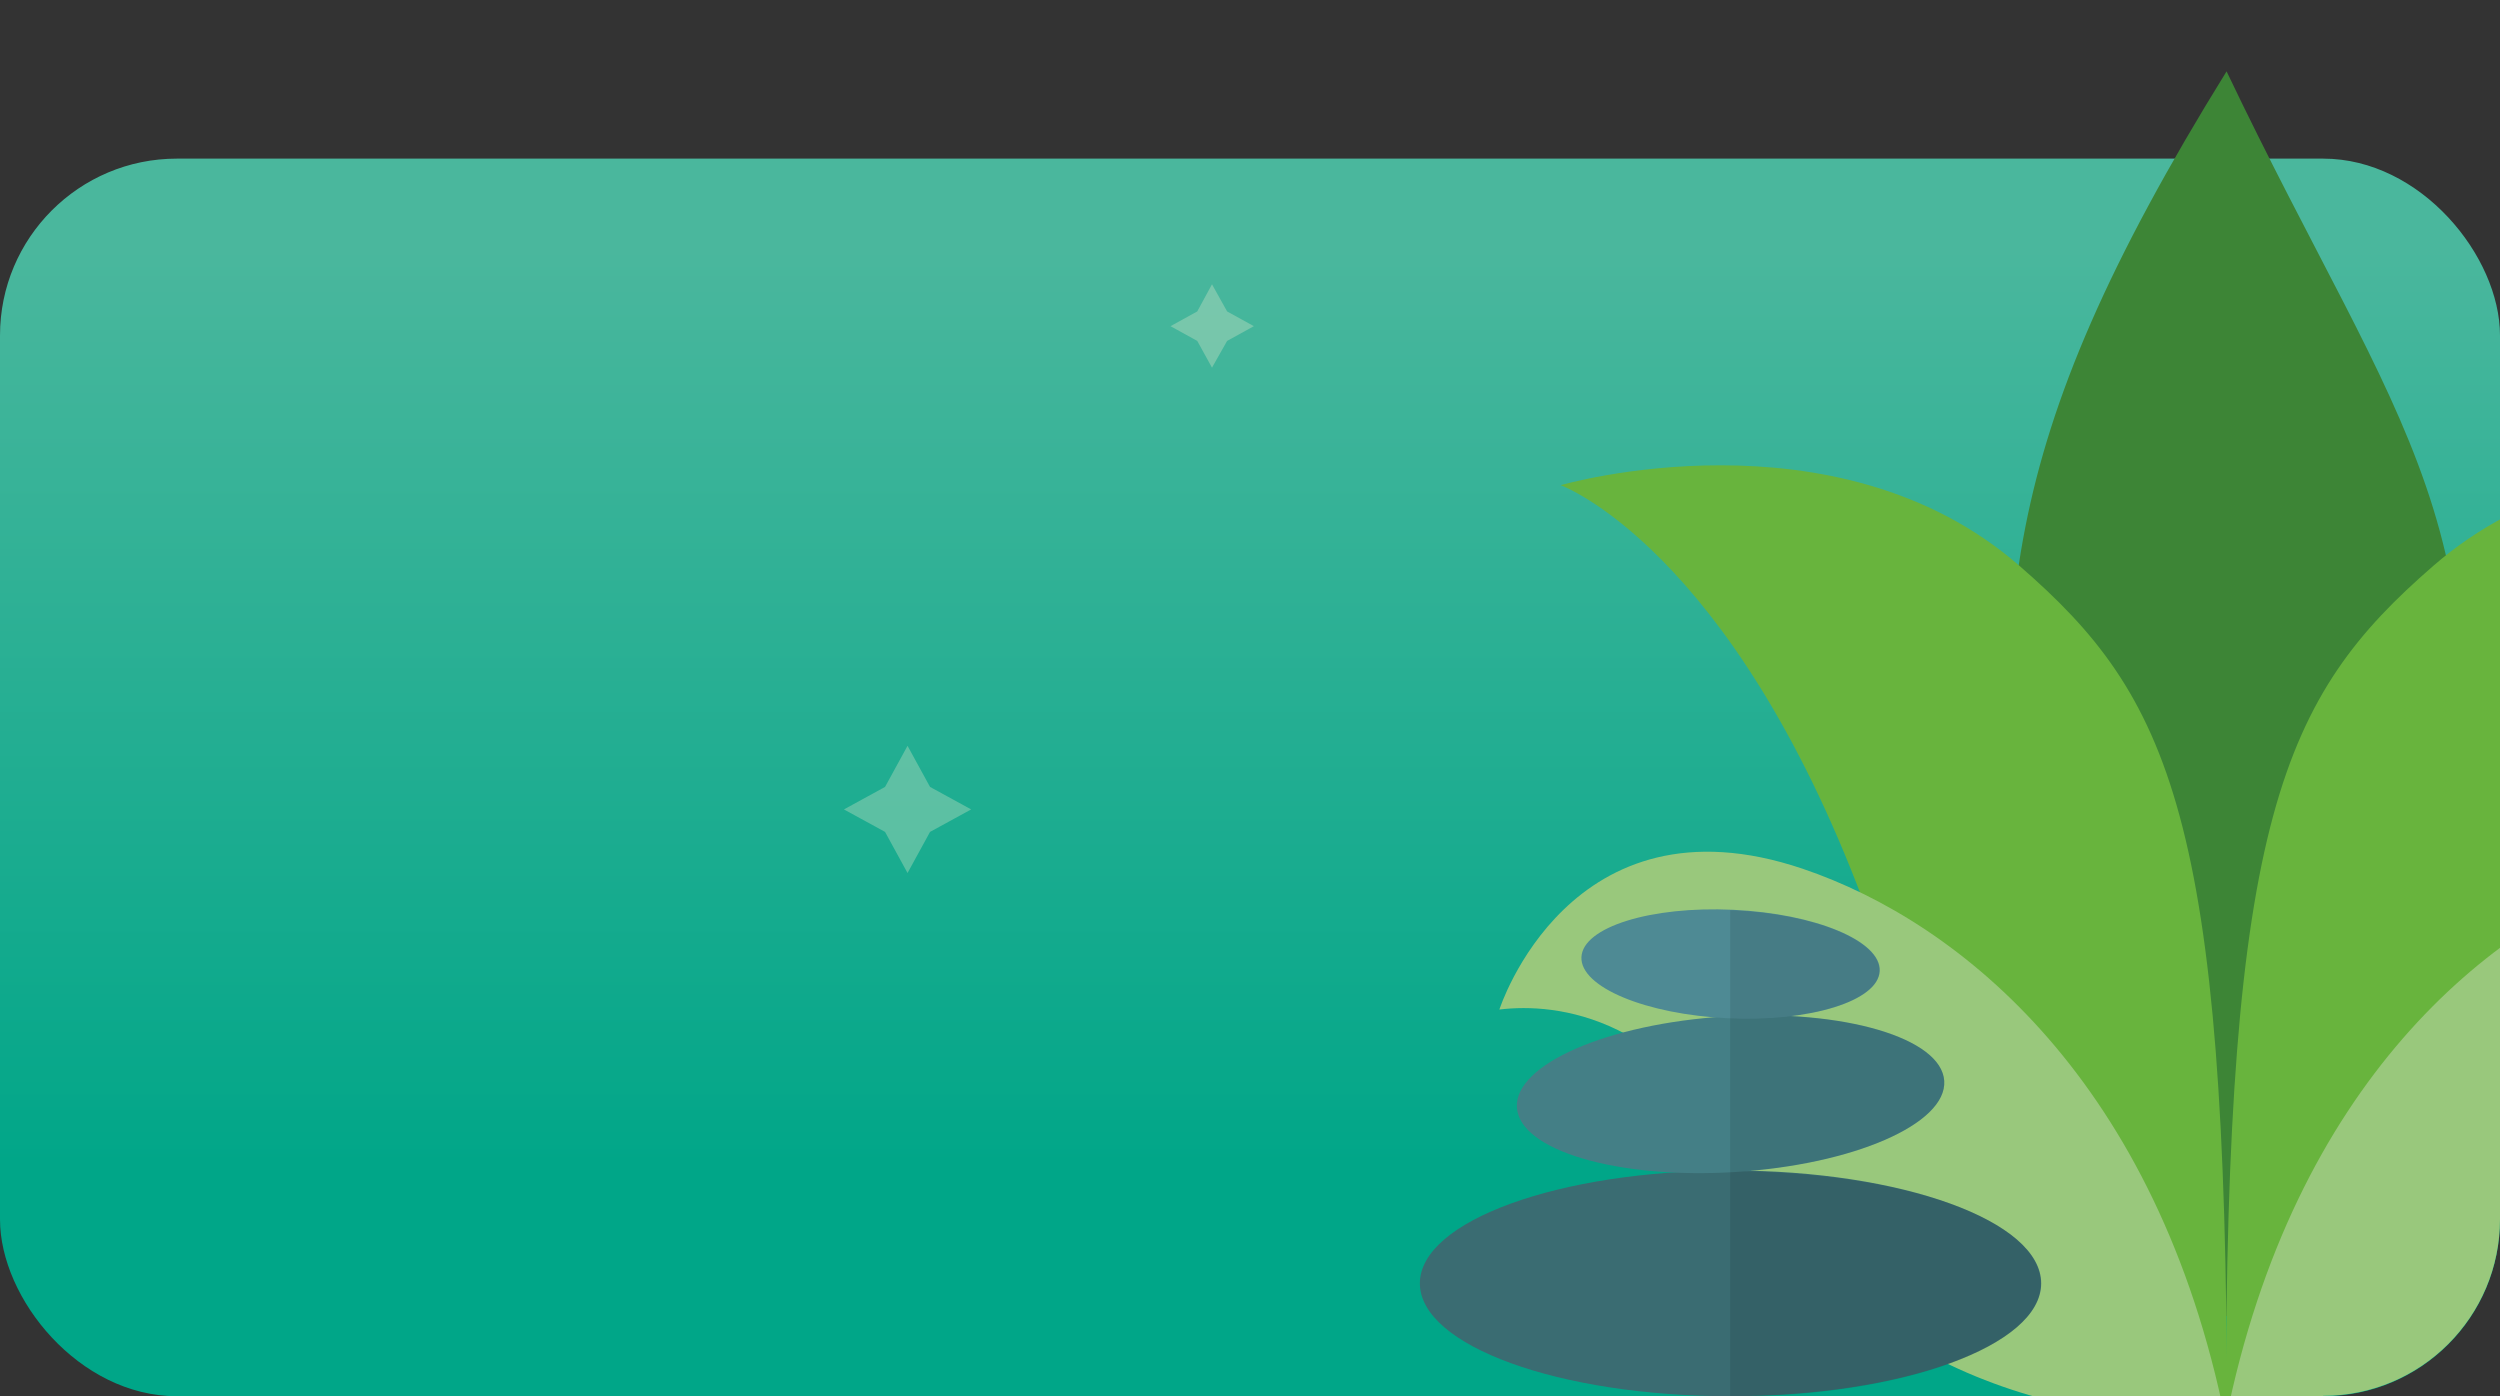 <?xml version="1.0" encoding="UTF-8"?>
<svg id="Layer_1" data-name="Layer 1" xmlns="http://www.w3.org/2000/svg" xmlns:xlink="http://www.w3.org/1999/xlink" viewBox="0 0 64.46 36">
  <rect x="0" y="0" width="64.46" height="36" fill="#333333" stroke="none"/>
  <defs>
    <style>
      .cls-1 {
        fill: none;
      }

      .cls-2 {
        fill: #447f86;
      }

      .cls-3 {
        fill: #3d8536;
      }

      .cls-4 {
        fill: #68b43d;
      }

      .cls-5 {
        fill: url(#linear-gradient);
      }

      .cls-6 {
        fill: #99c87c;
      }

      .cls-7 {
        opacity: .1;
      }

      .cls-8 {
        fill: #f2efce;
        opacity: .3;
      }

      .cls-9 {
        fill: #4e8a94;
      }

      .cls-10 {
        fill: #3a6c72;
      }

      .cls-11 {
        clip-path: url(#clippath);
      }
    </style>
    <linearGradient id="linear-gradient" x1="32.23" y1="6.4" x2="32.23" y2="30.33" gradientUnits="userSpaceOnUse">
      <stop offset="0" stop-color="#4ab79d"/>
      <stop offset="1" stop-color="#00a688"/>
    </linearGradient>
    <clipPath id="clippath">
      <path class="cls-1" d="M59.9,36H4.57C2.05,36,0,33.96,0,31.44V8.65C0,6.13,2.05,4.09,4.57,4.09h36.04l8.43-2.85h10.4l.46,2.85c2.52,0,4.56,2.04,4.56,4.56v22.78c0,2.52-2.04,4.56-4.56,4.56Z"/>
    </clipPath>
  </defs>
  <g>
    <rect class="cls-5" x="0" y="4.09" width="64.46" height="31.91" rx="4.56" ry="4.56"/>
    <g class="cls-11">
      <g>
        <path class="cls-3" d="M57.34,33.94s-4.87-.86-5.36-9.5c-.49-8.64-.68-12.74,5.43-22.6,4.46,9.35,7.4,11.71,5.56,22.43-1.46,8.53-5.5,9.66-5.5,9.66h-.13Z"/>
        <path class="cls-4" d="M57.39,36.62c0-15.54,1.47-18.66,5.35-22.03,4.75-4.14,11.83-2.08,11.83-2.08,0,0-4.37,1.58-7.82,10.77s-2.86,11.86-9.36,13.34Z"/>
        <path class="cls-4" d="M57.42,36.62c0-15.54-1.47-18.66-5.35-22.03-4.75-4.14-11.83-2.08-11.83-2.08,0,0,4.37,1.58,7.82,10.77,3.44,9.19,2.86,11.86,9.36,13.34Z"/>
        <path class="cls-6" d="M68.29,22.4c-4.11,1.39-9.15,5.54-10.9,14.21,1.63.11,9.03-.11,12.13-6.24,2.13-4.2,5.11-4.52,6.59-4.34,0,0-1.81-5.66-7.82-3.63Z"/>
        <path class="cls-6" d="M46.48,22.4c4.11,1.39,9.15,5.54,10.9,14.21-1.63.11-9.03-.11-12.13-6.24-2.13-4.2-5.11-4.52-6.59-4.34,0,0,1.81-5.66,7.82-3.63Z"/>
      </g>
    </g>
    <polygon class="cls-8" points="23.98 20.29 25.04 20.87 23.98 21.45 23.4 22.51 22.82 21.45 21.76 20.87 22.82 20.29 23.4 19.23 23.98 20.29"/>
    <polygon class="cls-8" points="31.64 8.03 32.33 8.41 31.64 8.79 31.25 9.48 30.87 8.79 30.18 8.41 30.87 8.03 31.25 7.33 31.64 8.03"/>
  </g>
  <ellipse class="cls-10" cx="44.62" cy="33.09" rx="8.01" ry="2.91"/>
  <ellipse class="cls-2" cx="44.62" cy="28.21" rx="5.52" ry="2.01" transform="translate(-1.66 2.82) rotate(-3.55)"/>
  <ellipse class="cls-9" cx="44.62" cy="24.86" rx="1.4" ry="3.85" transform="translate(17.71 68.27) rotate(-87.33)"/>
  <path class="cls-7" d="M44.97,30.2c2.94-.23,5.23-1.25,5.16-2.33-.06-.9-1.72-1.55-3.97-1.67,1.33-.16,2.28-.6,2.3-1.16.04-.77-1.65-1.48-3.78-1.57-.02,0-.04,0-.07,0v12.54c4.42,0,8.01-1.3,8.01-2.91s-3.4-2.83-7.66-2.9Z"/>
</svg>